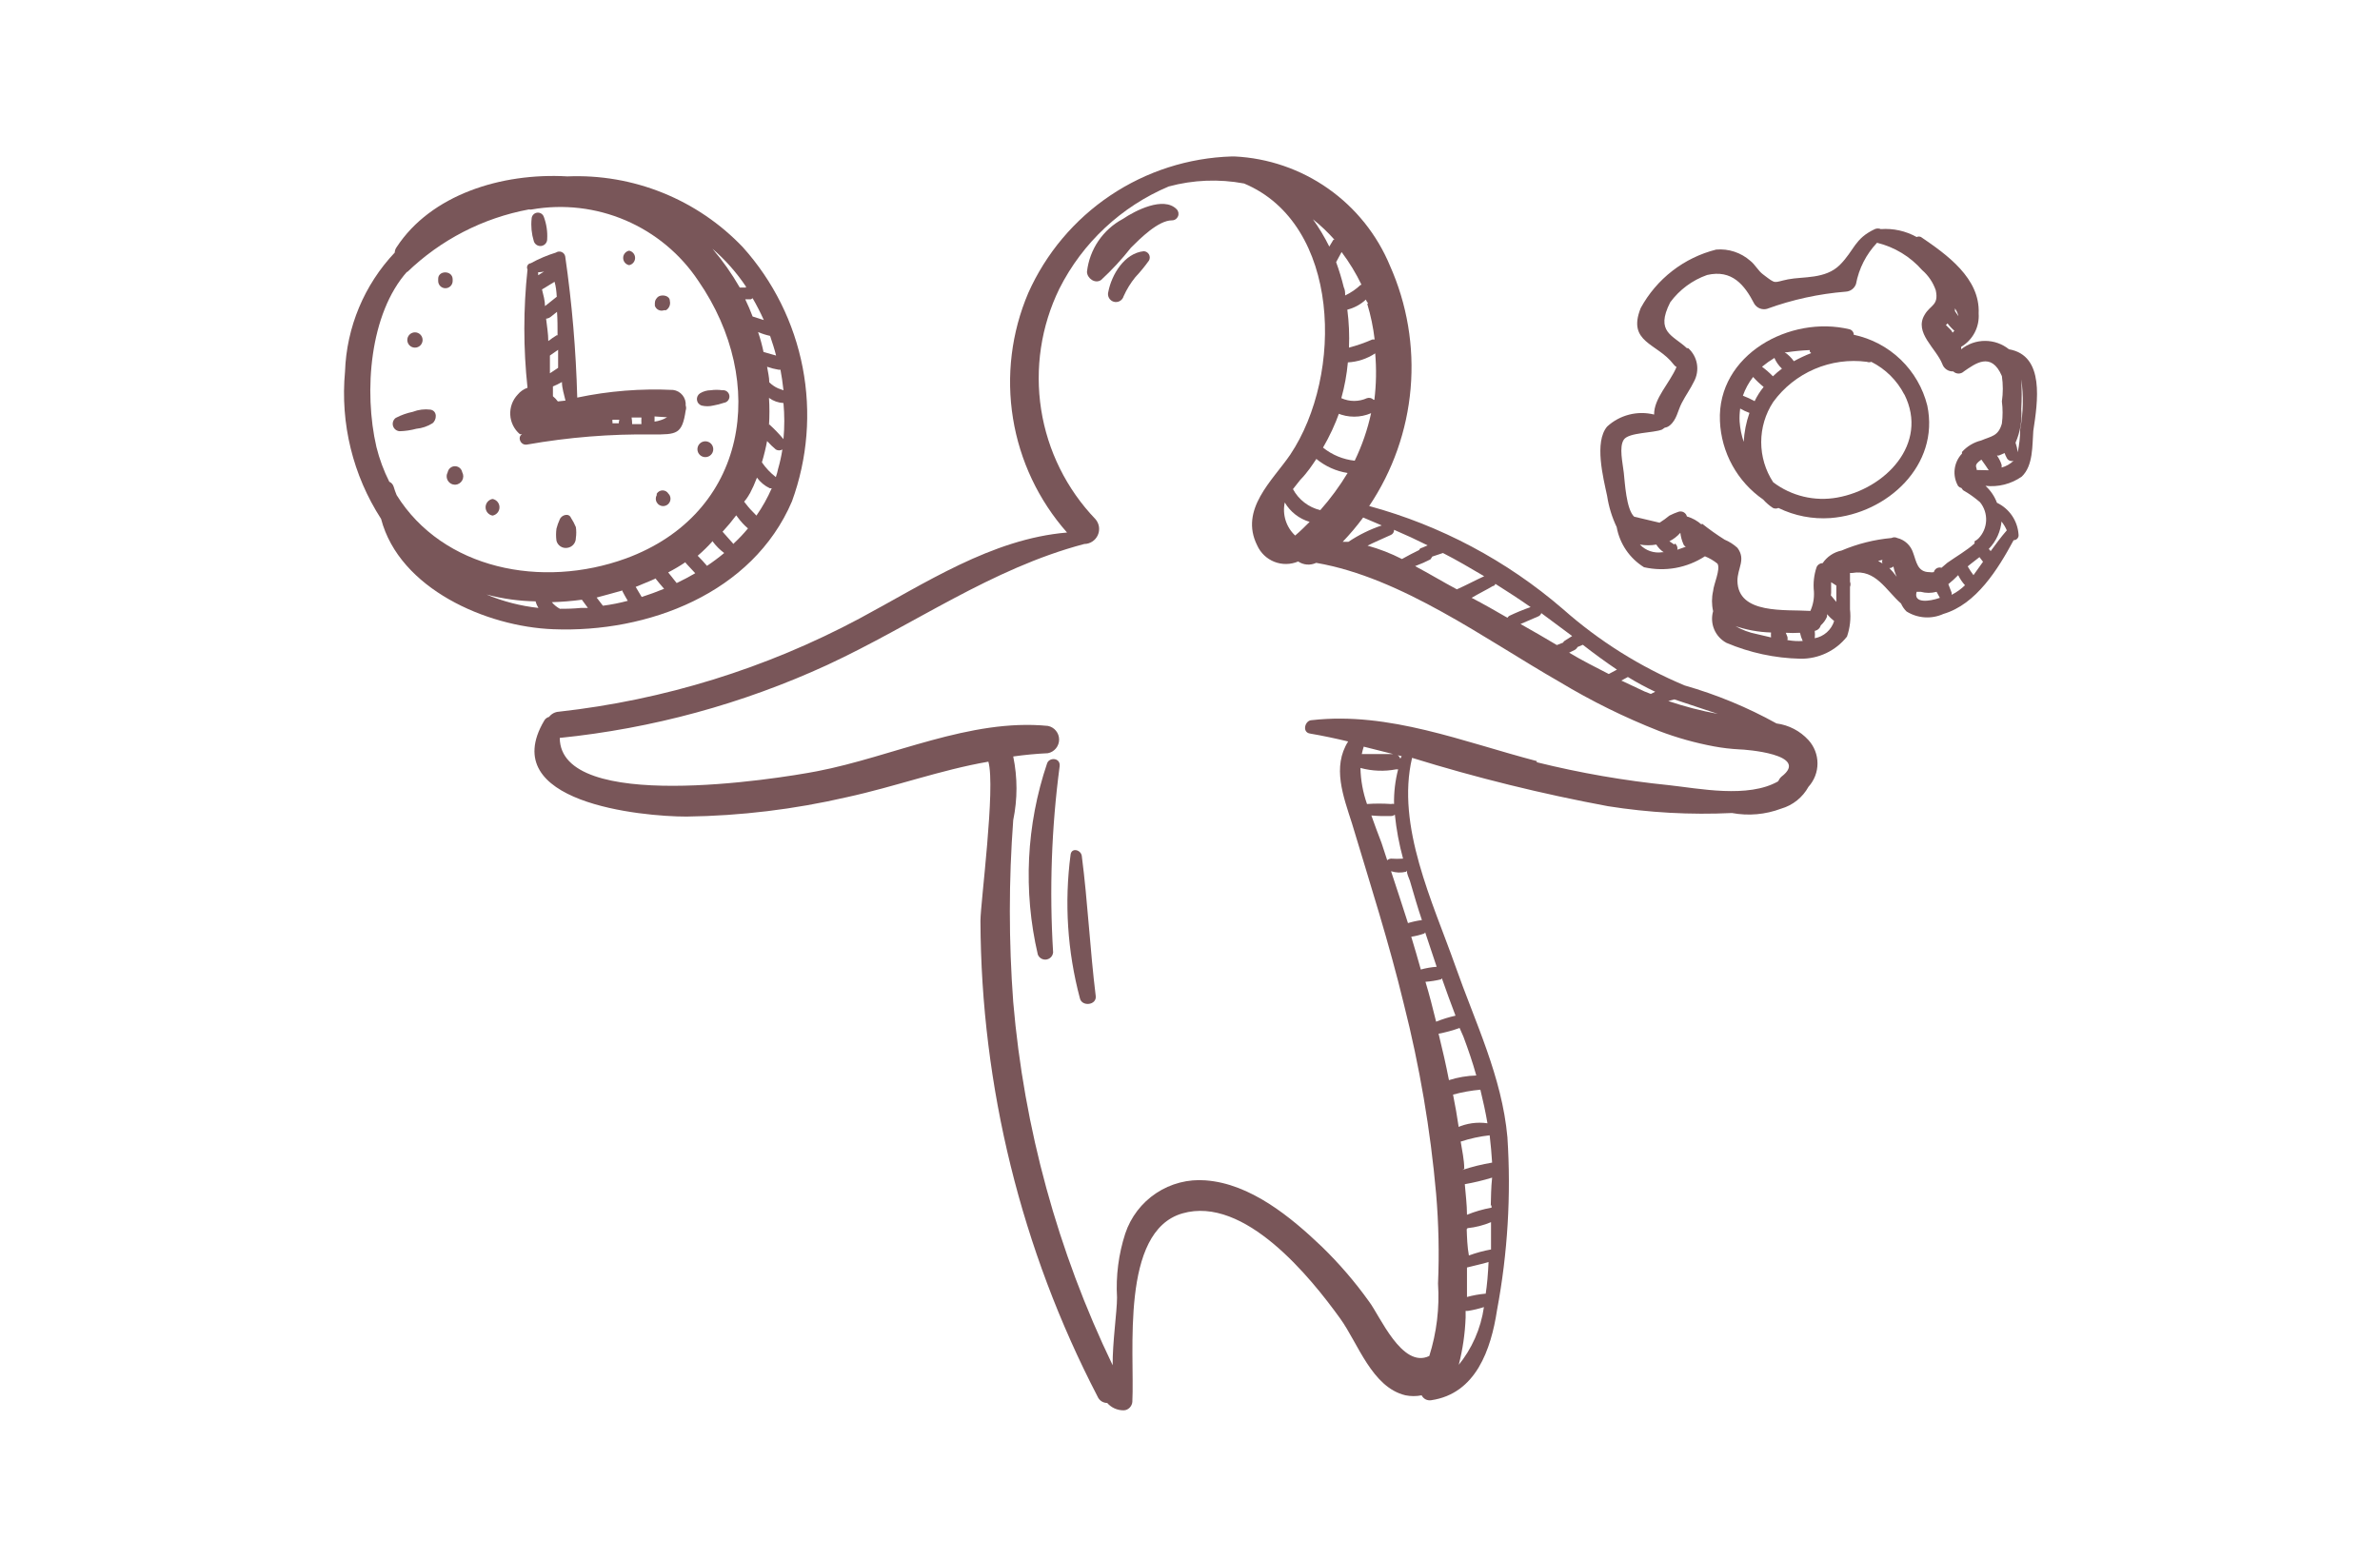 <svg width="229" height="150" viewBox="0 0 229 150" fill="none" xmlns="http://www.w3.org/2000/svg">
<g opacity="0.75">
<path d="M170.932 69.625C168.137 68.075 165.174 66.85 162.1 65.971C157.815 64.178 153.855 61.691 150.377 58.611C144.983 53.958 138.615 50.572 131.741 48.702C134.006 45.331 135.377 41.44 135.727 37.394C136.076 33.348 135.392 29.28 133.739 25.571C132.497 22.581 130.433 20.006 127.785 18.145C125.137 16.284 122.015 15.213 118.782 15.057H118.519C114.35 15.185 110.301 16.486 106.837 18.81C103.373 21.135 100.635 24.389 98.937 28.199C97.317 32.002 96.808 36.185 97.469 40.265C98.129 44.345 99.932 48.154 102.669 51.252C95.415 51.856 88.975 56.167 82.692 59.531C73.711 64.328 63.898 67.37 53.779 68.495C53.594 68.505 53.414 68.555 53.251 68.641C53.088 68.728 52.945 68.848 52.832 68.994C52.732 69.019 52.638 69.064 52.557 69.128C52.475 69.191 52.408 69.271 52.359 69.362C47.707 77.248 61.717 78.588 66.054 78.588C71.249 78.52 76.422 77.894 81.483 76.722C86.083 75.723 90.525 74.093 95.099 73.305C95.809 75.776 94.337 86.921 94.337 88.629C94.401 104.572 98.267 120.269 105.613 134.418C105.69 134.598 105.819 134.751 105.982 134.859C106.146 134.966 106.338 135.023 106.533 135.023C106.73 135.247 106.972 135.427 107.244 135.55C107.517 135.672 107.812 135.734 108.11 135.732C108.584 135.732 108.925 135.312 108.952 134.918C109.188 130.186 107.769 118.516 113.762 116.781C119.755 115.046 126.116 122.958 128.955 126.901C130.663 129.266 132.004 133.524 135.237 134.287C135.749 134.389 136.276 134.389 136.788 134.287C136.87 134.454 137.004 134.59 137.169 134.676C137.335 134.761 137.524 134.79 137.708 134.76C142.018 134.129 143.464 129.871 144.042 126.086C145.07 120.603 145.405 115.013 145.041 109.447C144.515 103.612 141.94 98.407 140.021 92.94C137.865 86.842 134.317 79.508 135.868 72.937C142.054 74.852 148.347 76.405 154.714 77.589C158.659 78.216 162.658 78.436 166.648 78.246C168.234 78.541 169.87 78.396 171.379 77.826C171.934 77.666 172.452 77.397 172.903 77.037C173.354 76.676 173.729 76.229 174.008 75.723C174.567 75.108 174.877 74.307 174.877 73.476C174.877 72.644 174.567 71.843 174.008 71.228C173.204 70.347 172.115 69.779 170.932 69.625ZM165.281 68.705C163.667 68.408 162.077 67.995 160.523 67.469L161.102 67.312L165.281 68.705ZM151.56 62.528C151.66 62.462 151.741 62.371 151.797 62.265L152.296 62.055C153.374 62.896 154.451 63.684 155.582 64.447L154.793 64.867C153.505 64.21 152.165 63.527 150.982 62.817L151.56 62.528ZM156.633 65.156C157.482 65.679 158.359 66.152 159.262 66.576L158.841 66.786L158.236 66.549L156.002 65.498L156.633 65.156ZM151.271 61.214L150.561 61.66C150.488 61.7 150.432 61.766 150.403 61.844L149.799 62.081C148.642 61.398 147.486 60.714 146.303 60.057L148.011 59.321C148.08 59.293 148.142 59.251 148.192 59.196C148.242 59.141 148.279 59.076 148.301 59.006L151.271 61.214ZM134.133 50.989C135.237 51.462 136.315 51.961 137.366 52.487L136.814 52.724C136.814 52.724 136.63 52.724 136.551 52.934C136.008 53.197 135.456 53.486 134.895 53.801C133.837 53.261 132.728 52.83 131.583 52.513C132.319 52.145 133.081 51.83 133.817 51.488C133.916 51.449 134 51.38 134.057 51.29C134.114 51.2 134.14 51.095 134.133 50.989ZM137.629 53.801C137.712 53.742 137.776 53.66 137.813 53.565L138.838 53.223C140.178 53.906 141.466 54.669 142.807 55.457C141.94 55.851 141.125 56.298 140.178 56.719C138.89 56.035 137.55 55.221 136.157 54.485C136.688 54.29 137.206 54.062 137.708 53.801H137.629ZM143.648 56.43C143.702 56.408 143.75 56.377 143.791 56.336C143.832 56.295 143.863 56.247 143.885 56.193C145.015 56.903 146.145 57.639 147.275 58.427C146.577 58.669 145.892 58.95 145.225 59.269C145.151 59.316 145.088 59.379 145.041 59.453C143.911 58.795 142.754 58.138 141.598 57.534C142.36 57.087 143.07 56.745 143.727 56.351L143.648 56.43ZM132.95 50.568C131.816 50.949 130.737 51.479 129.743 52.145H129.191C129.898 51.408 130.556 50.627 131.163 49.806L132.95 50.568ZM131.557 29.251C131.894 30.367 132.131 31.51 132.267 32.668C132.267 32.668 132.109 32.668 132.056 32.668C131.324 32.989 130.569 33.252 129.796 33.456C129.848 32.236 129.795 31.014 129.638 29.803C130.306 29.634 130.921 29.299 131.425 28.83C131.425 28.83 131.504 29.067 131.636 29.172L131.557 29.251ZM128.665 39.765C129.18 39.986 129.735 40.1 130.295 40.1C130.856 40.1 131.41 39.986 131.925 39.765C131.582 41.346 131.052 42.882 130.348 44.339C129.231 44.22 128.172 43.782 127.299 43.077C127.928 41.998 128.456 40.862 128.876 39.686L128.665 39.765ZM126.641 44.154C127.507 44.875 128.552 45.347 129.664 45.521C128.899 46.79 128.019 47.987 127.036 49.096C126.48 48.964 125.958 48.715 125.505 48.366C125.052 48.017 124.678 47.576 124.407 47.072L125.091 46.205C125.827 45.442 126.247 44.785 126.72 44.076L126.641 44.154ZM123.619 48.36C124.15 49.263 125.005 49.931 126.011 50.226C125.564 50.673 125.117 51.12 124.618 51.541C124.191 51.141 123.875 50.639 123.7 50.082C123.525 49.524 123.497 48.931 123.619 48.36ZM132.161 38.477C132.082 38.393 131.981 38.334 131.869 38.306C131.757 38.278 131.64 38.283 131.531 38.319C131.142 38.495 130.721 38.586 130.295 38.586C129.869 38.586 129.448 38.495 129.06 38.319C129.374 37.193 129.585 36.04 129.691 34.876C130.629 34.827 131.536 34.527 132.319 34.008C132.449 35.496 132.423 36.994 132.24 38.477H132.161ZM130.926 27.411C130.483 27.828 129.978 28.174 129.428 28.436C129.428 28.173 129.428 27.91 129.296 27.647C129.096 26.828 128.85 26.021 128.56 25.229L129.086 24.256C129.827 25.243 130.47 26.299 131.005 27.411H130.926ZM128.297 23.074L127.903 23.731C127.45 22.813 126.922 21.934 126.326 21.102C127.074 21.698 127.769 22.357 128.403 23.074H128.297ZM134.133 77.379C134.039 77.349 133.938 77.349 133.844 77.379C133.074 77.326 132.301 77.326 131.531 77.379C131.139 76.263 130.926 75.092 130.9 73.909C132.023 74.215 133.2 74.26 134.343 74.041H134.527C134.244 75.13 134.112 76.254 134.133 77.379ZM133.844 78.536C133.978 78.536 134.108 78.489 134.212 78.404C134.357 79.834 134.621 81.25 135 82.636C134.615 82.663 134.229 82.663 133.844 82.636C133.706 82.643 133.576 82.699 133.476 82.794L132.924 81.112C132.608 80.27 132.267 79.403 131.951 78.483C132.554 78.537 133.16 78.554 133.765 78.536H133.844ZM135.368 83.793C135.368 84.134 135.552 84.45 135.657 84.765C136.025 86.027 136.42 87.394 136.814 88.55C136.36 88.609 135.911 88.706 135.473 88.84C134.948 87.183 134.396 85.528 133.844 83.845C134.311 83.998 134.812 84.016 135.289 83.898L135.368 83.793ZM137.129 89.733L138.233 93.045C137.718 93.082 137.207 93.17 136.709 93.308C136.42 92.257 136.104 91.205 135.789 90.154C136.218 90.088 136.641 89.983 137.05 89.838L137.129 89.733ZM138.733 94.149C139.153 95.358 139.6 96.567 140.047 97.75C139.41 97.891 138.786 98.084 138.181 98.329C137.865 97.04 137.524 95.7 137.156 94.491C137.661 94.453 138.162 94.374 138.654 94.254L138.733 94.149ZM140.809 99.774C141.282 101.036 141.703 102.271 142.045 103.507C141.152 103.533 140.267 103.684 139.416 103.954C139.127 102.455 138.785 100.983 138.417 99.485C139.106 99.357 139.783 99.172 140.441 98.933L140.809 99.774ZM143.017 124.509H142.886C142.299 124.563 141.719 124.668 141.151 124.824C141.151 123.878 141.151 122.932 141.151 121.985C141.834 121.801 142.544 121.67 143.227 121.46C143.175 122.564 143.096 123.615 142.938 124.614L143.017 124.509ZM141.204 118.2C141.982 118.121 142.743 117.926 143.464 117.622C143.464 118.41 143.464 119.287 143.464 120.25C142.739 120.382 142.027 120.575 141.335 120.829C141.177 119.988 141.151 119.041 141.125 118.305L141.204 118.2ZM143.517 115.966C143.504 116.053 143.504 116.142 143.517 116.229C142.706 116.371 141.913 116.6 141.151 116.912C141.151 115.94 141.02 114.941 140.941 113.968C141.829 113.812 142.707 113.601 143.569 113.337C143.464 114.31 143.464 115.177 143.438 116.071L143.517 115.966ZM140.888 112.496C140.888 111.603 140.678 110.735 140.546 109.868C141.452 109.571 142.386 109.368 143.333 109.263C143.438 110.157 143.517 111.033 143.569 111.892C142.597 112.053 141.639 112.29 140.704 112.601L140.888 112.496ZM140.362 108.527C140.205 107.449 140.021 106.398 139.81 105.347C140.671 105.112 141.551 104.954 142.439 104.874C142.702 105.951 142.938 107.029 143.122 108.107C142.121 107.961 141.099 108.107 140.178 108.527H140.362ZM140.362 131.343C140.745 129.855 140.965 128.33 141.02 126.795C141.02 126.585 141.02 126.375 141.02 126.165H141.23C141.756 126.082 142.274 125.959 142.781 125.797C142.484 127.874 141.62 129.83 140.284 131.448L140.362 131.343ZM134.737 73.016C134.698 72.896 134.625 72.79 134.527 72.711C134.429 72.632 134.31 72.583 134.185 72.569C133.528 72.569 132.897 72.569 132.267 72.569H131.031C131.08 72.329 131.142 72.092 131.215 71.859L134.869 72.779C134.809 72.899 134.738 73.013 134.659 73.121L134.737 73.016ZM147.88 73.252C140.809 71.412 133.66 68.468 126.221 69.309C125.564 69.309 125.248 70.466 126.037 70.597C127.272 70.808 128.508 71.071 129.717 71.36C128.166 73.804 129.244 76.617 130.085 79.245C131.82 85.028 133.66 90.758 135.079 96.646C136.597 102.635 137.634 108.735 138.181 114.888C138.426 117.764 138.488 120.652 138.365 123.536C138.519 125.89 138.234 128.252 137.524 130.502C134.895 131.763 132.766 126.611 131.715 125.245C130.367 123.361 128.854 121.602 127.193 119.988C124.197 117.122 120.307 113.916 115.996 113.6C114.32 113.468 112.648 113.9 111.248 114.83C109.847 115.759 108.798 117.131 108.268 118.726C107.626 120.709 107.358 122.795 107.479 124.877C107.479 126.243 107.033 129.24 107.059 131.395C101.768 120.422 98.526 108.574 97.491 96.436C97.057 90.609 97.057 84.757 97.491 78.93C97.91 76.91 97.91 74.825 97.491 72.805C98.595 72.648 99.699 72.543 100.829 72.49C101.133 72.429 101.406 72.265 101.602 72.025C101.798 71.786 101.906 71.485 101.906 71.176C101.906 70.866 101.798 70.566 101.602 70.326C101.406 70.087 101.133 69.922 100.829 69.862C93.338 69.126 85.873 72.832 78.618 74.225C74.675 74.987 53.91 78.273 53.858 71.018C62.763 70.113 71.458 67.741 79.591 64C87.976 60.11 95.362 54.721 104.325 52.355C104.601 52.353 104.87 52.271 105.101 52.12C105.332 51.969 105.515 51.755 105.628 51.504C105.741 51.252 105.78 50.974 105.741 50.701C105.701 50.428 105.584 50.172 105.403 49.964C102.623 47.066 100.799 43.385 100.178 39.417C99.558 35.449 100.17 31.387 101.933 27.779C104.161 23.359 107.888 19.874 112.447 17.948C114.813 17.306 117.293 17.208 119.702 17.659C129.007 21.549 129.296 36.059 124.144 43.76C122.462 46.231 119.229 49.017 120.964 52.487C121.287 53.211 121.881 53.779 122.618 54.069C123.355 54.359 124.177 54.348 124.907 54.038C125.16 54.208 125.453 54.31 125.757 54.333C126.061 54.356 126.366 54.299 126.641 54.169C134.895 55.589 142.938 61.555 150.062 65.629C153.121 67.473 156.331 69.055 159.656 70.361C161.361 71.007 163.12 71.499 164.913 71.833C165.721 71.983 166.537 72.079 167.357 72.122C167.857 72.122 174.244 72.595 171.405 74.751C171.271 74.877 171.164 75.029 171.09 75.197C168.199 76.853 163.467 75.881 160.576 75.565C156.288 75.133 152.037 74.395 147.854 73.357L147.88 73.252Z" fill="#4C1E21"/>
<path d="M50.021 41.787H50.231C49.758 42.05 50.073 42.891 50.704 42.786C54.695 42.082 58.743 41.756 62.795 41.814C65.109 41.814 65.634 41.814 65.976 39.501C66.03 39.347 66.03 39.181 65.976 39.027C66.006 38.67 65.897 38.315 65.672 38.036C65.447 37.757 65.123 37.575 64.767 37.529C61.673 37.379 58.572 37.626 55.541 38.265C55.421 33.717 55.035 29.179 54.384 24.676C54.366 24.582 54.325 24.493 54.264 24.419C54.203 24.345 54.125 24.287 54.037 24.251C53.948 24.214 53.852 24.2 53.756 24.21C53.661 24.22 53.57 24.254 53.49 24.308C52.651 24.566 51.841 24.909 51.072 25.333C51.006 25.338 50.943 25.361 50.888 25.398C50.833 25.434 50.788 25.484 50.757 25.543C50.725 25.604 50.708 25.672 50.708 25.74C50.708 25.809 50.725 25.877 50.757 25.937C50.349 29.72 50.349 33.536 50.757 37.319C50.387 37.447 50.06 37.674 49.811 37.976C49.565 38.236 49.375 38.542 49.252 38.878C49.129 39.213 49.076 39.57 49.096 39.927C49.115 40.284 49.208 40.633 49.367 40.952C49.526 41.272 49.748 41.556 50.021 41.787ZM53.201 25.832C53.099 25.796 52.988 25.796 52.886 25.832C52.507 26.032 52.138 26.251 51.782 26.489V26.2C52.281 26.2 52.781 26.043 53.254 25.832H53.201ZM53.596 32.246C53.305 32.423 53.024 32.616 52.755 32.824C52.755 32.114 52.623 31.378 52.544 30.669C52.696 30.657 52.842 30.602 52.965 30.511L53.596 30.012C53.648 30.748 53.648 31.483 53.648 32.298L53.596 32.246ZM53.596 28.54L52.439 29.46C52.439 28.934 52.281 28.382 52.15 27.856L53.359 27.12C53.49 27.567 53.543 28.067 53.569 28.54H53.596ZM52.912 34.217L53.701 33.665C53.701 34.243 53.701 34.822 53.701 35.4L52.912 35.926V34.217ZM53.622 41.209C54.962 41.209 56.251 40.867 57.617 40.683H57.407C56.172 40.841 54.884 40.999 53.596 41.209H53.622ZM60.798 40.184H61.718C61.705 40.394 61.705 40.605 61.718 40.815H60.824C60.822 40.603 60.805 40.393 60.772 40.184H60.798ZM59.562 40.736H58.932V40.605C58.917 40.535 58.917 40.464 58.932 40.394H59.589C59.562 40.507 59.544 40.621 59.536 40.736H59.562ZM64.189 40.158C63.817 40.376 63.406 40.519 62.98 40.578C62.98 40.42 62.98 40.263 62.98 40.079L64.189 40.158ZM53.675 38.633C53.538 38.448 53.379 38.28 53.201 38.134C53.201 37.818 53.201 37.503 53.201 37.187C53.5 37.068 53.79 36.928 54.069 36.767C54.069 37.371 54.279 37.95 54.41 38.554L53.675 38.633Z" fill="#4C1E21"/>
<path d="M53.227 60.557C62.321 60.925 72.415 57.113 76.2 48.255C77.707 44.131 78.064 39.674 77.23 35.363C76.397 31.052 74.405 27.049 71.469 23.784C69.303 21.512 66.677 19.73 63.767 18.556C60.857 17.381 57.729 16.843 54.593 16.976C48.206 16.608 41.451 18.763 38.165 23.784C38.051 23.936 37.987 24.119 37.981 24.309C35.044 27.419 33.343 31.494 33.197 35.77C32.732 40.748 33.954 45.738 36.667 49.938C38.428 56.666 46.813 60.32 53.227 60.557ZM51.544 57.928C51.605 58.132 51.693 58.327 51.807 58.507C50.089 58.321 48.407 57.887 46.813 57.218C48.358 57.628 49.947 57.849 51.544 57.876V57.928ZM53.91 58.612C53.597 58.449 53.32 58.226 53.095 57.954C54.063 57.927 55.028 57.848 55.987 57.718L56.565 58.507H55.908C55.244 58.572 54.577 58.598 53.91 58.585V58.612ZM68.577 52.119C68.891 52.538 69.263 52.91 69.681 53.223C69.152 53.664 68.599 54.077 68.025 54.459C67.736 54.117 67.447 53.801 67.132 53.486C67.645 53.047 68.129 52.572 68.577 52.067V52.119ZM65.949 54.143L66.185 54.406L66.895 55.168C66.317 55.51 65.712 55.825 65.108 56.114L64.293 55.089C64.872 54.789 65.434 54.456 65.975 54.09L65.949 54.143ZM63.084 55.694C63.346 56.009 63.609 56.351 63.898 56.666C63.189 56.956 62.479 57.218 61.743 57.455L61.165 56.483C61.848 56.193 62.479 55.957 63.163 55.641L63.084 55.694ZM59.877 56.877C60.035 57.192 60.219 57.508 60.403 57.823C59.617 58.033 58.818 58.191 58.011 58.296L57.406 57.508C58.273 57.271 59.088 57.061 59.903 56.824L59.877 56.877ZM70.575 52.356L69.524 51.173C69.99 50.671 70.428 50.145 70.838 49.596L70.996 49.806C71.278 50.193 71.604 50.546 71.968 50.857C71.545 51.369 71.088 51.852 70.601 52.303L70.575 52.356ZM72.415 28.699C72.811 29.381 73.17 30.082 73.493 30.802L72.415 30.46C72.205 29.899 71.968 29.347 71.705 28.804H72.257L72.415 28.699ZM74.649 45.916C74.131 45.515 73.679 45.036 73.309 44.496C73.512 43.822 73.679 43.138 73.808 42.446C74.069 42.737 74.35 43.01 74.649 43.261C74.745 43.316 74.854 43.346 74.965 43.346C75.075 43.346 75.184 43.316 75.28 43.261C75.18 43.9 75.04 44.532 74.859 45.154C74.815 45.386 74.754 45.614 74.675 45.837L74.649 45.916ZM73.992 40.922C74.047 40.046 74.047 39.168 73.992 38.293C74.399 38.59 74.882 38.763 75.385 38.792C75.49 39.947 75.49 41.108 75.385 42.262C74.963 41.758 74.506 41.284 74.018 40.843L73.992 40.922ZM75.359 37.557L74.859 37.373C74.548 37.23 74.264 37.034 74.018 36.795C74.018 36.295 73.887 35.796 73.808 35.297C74.175 35.427 74.554 35.523 74.938 35.586H75.096C75.201 36.138 75.306 36.821 75.385 37.557H75.359ZM73.466 33.877C73.331 33.227 73.156 32.586 72.941 31.958C73.314 32.117 73.701 32.24 74.097 32.326C74.308 32.957 74.518 33.588 74.675 34.219L73.466 33.877ZM72.126 47.545C72.394 47.035 72.631 46.508 72.835 45.968C73.156 46.407 73.581 46.759 74.071 46.993H74.255C73.851 47.916 73.358 48.796 72.783 49.622C72.52 49.333 72.231 49.07 71.994 48.781L71.6 48.282C71.784 48.071 71.994 47.782 72.152 47.467L72.126 47.545ZM71.758 27.674H71.18C70.422 26.35 69.542 25.101 68.551 23.941C69.789 25.007 70.877 26.236 71.784 27.595L71.758 27.674ZM39.164 26.202C42.394 23.08 46.471 20.978 50.887 20.156C50.983 20.175 51.081 20.175 51.176 20.156C54.222 19.626 57.357 19.992 60.199 21.21C63.041 22.428 65.468 24.445 67.184 27.017C73.939 36.795 71.968 49.438 60.219 53.749C52.123 56.693 42.607 54.774 38.165 47.651C38.053 47.385 37.957 47.113 37.876 46.836C37.844 46.731 37.79 46.635 37.717 46.553C37.645 46.472 37.555 46.407 37.456 46.363C36.922 45.299 36.508 44.179 36.22 43.024C34.985 37.688 35.563 30.171 39.19 26.123L39.164 26.202Z" fill="#4C1E21"/>
<path d="M38.455 41.501C38.997 41.487 39.535 41.407 40.059 41.264C40.609 41.213 41.141 41.033 41.609 40.739C42.03 40.423 42.109 39.556 41.425 39.424C40.847 39.351 40.26 39.423 39.717 39.635C39.15 39.752 38.601 39.947 38.087 40.213C37.967 40.298 37.876 40.418 37.827 40.557C37.779 40.695 37.774 40.846 37.814 40.987C37.855 41.129 37.938 41.254 38.053 41.346C38.168 41.438 38.308 41.492 38.455 41.501Z" fill="#4C1E21"/>
<path d="M54.934 49.832C54.724 49.333 54.014 49.569 53.857 49.99C53.725 50.278 53.619 50.577 53.541 50.884C53.489 51.267 53.489 51.656 53.541 52.04C53.598 52.266 53.737 52.462 53.933 52.589C54.128 52.715 54.364 52.764 54.593 52.724C54.82 52.692 55.029 52.578 55.178 52.404C55.328 52.23 55.41 52.007 55.408 51.777C55.46 51.429 55.46 51.074 55.408 50.726C55.278 50.414 55.119 50.115 54.934 49.832Z" fill="#4C1E21"/>
<path d="M47.391 49.622C47.578 49.588 47.748 49.489 47.871 49.342C47.993 49.196 48.06 49.011 48.06 48.82C48.06 48.629 47.993 48.445 47.871 48.298C47.748 48.152 47.578 48.053 47.391 48.019C47.203 48.053 47.033 48.152 46.911 48.298C46.789 48.445 46.722 48.629 46.722 48.82C46.722 49.011 46.789 49.196 46.911 49.342C47.033 49.489 47.203 49.588 47.391 49.622Z" fill="#4C1E21"/>
<path d="M43.079 45.443C43.011 45.567 42.976 45.706 42.978 45.848C42.979 45.989 43.018 46.128 43.09 46.25C43.161 46.372 43.263 46.473 43.386 46.544C43.509 46.614 43.648 46.651 43.789 46.652C43.928 46.647 44.064 46.606 44.183 46.534C44.302 46.462 44.4 46.36 44.469 46.239C44.538 46.117 44.574 45.98 44.574 45.841C44.575 45.702 44.54 45.565 44.472 45.443C44.441 45.281 44.354 45.136 44.227 45.031C44.1 44.926 43.941 44.869 43.776 44.869C43.611 44.869 43.452 44.926 43.325 45.031C43.197 45.136 43.111 45.281 43.079 45.443Z" fill="#4C1E21"/>
<path d="M39.926 33.457C40.122 33.457 40.309 33.38 40.447 33.242C40.585 33.104 40.662 32.916 40.662 32.721C40.662 32.526 40.585 32.339 40.447 32.201C40.309 32.063 40.122 31.985 39.926 31.985C39.731 31.985 39.544 32.063 39.406 32.201C39.268 32.339 39.19 32.526 39.19 32.721C39.19 32.916 39.268 33.104 39.406 33.242C39.544 33.38 39.731 33.457 39.926 33.457Z" fill="#4C1E21"/>
<path d="M43.554 27.043V26.885C43.554 25.991 42.108 25.991 42.161 26.885V27.043C42.161 27.228 42.234 27.405 42.365 27.535C42.495 27.666 42.672 27.739 42.857 27.739C43.042 27.739 43.219 27.666 43.35 27.535C43.48 27.405 43.554 27.228 43.554 27.043Z" fill="#4C1E21"/>
<path d="M52.649 23.021C52.692 22.297 52.585 21.572 52.334 20.892C52.292 20.755 52.203 20.637 52.083 20.559C51.962 20.481 51.818 20.449 51.675 20.468C51.533 20.487 51.402 20.556 51.306 20.663C51.21 20.769 51.155 20.906 51.151 21.05C51.076 21.775 51.148 22.508 51.361 23.205C51.406 23.357 51.503 23.488 51.636 23.573C51.769 23.659 51.928 23.694 52.085 23.672C52.242 23.649 52.385 23.571 52.489 23.452C52.592 23.332 52.649 23.179 52.649 23.021Z" fill="#4C1E21"/>
<path d="M60.534 25.519C60.695 25.488 60.841 25.401 60.946 25.274C61.05 25.147 61.108 24.987 61.108 24.823C61.108 24.658 61.05 24.498 60.946 24.371C60.841 24.244 60.695 24.157 60.534 24.126C60.372 24.157 60.227 24.244 60.122 24.371C60.017 24.498 59.96 24.658 59.96 24.823C59.96 24.987 60.017 25.147 60.122 25.274C60.227 25.401 60.372 25.488 60.534 25.519Z" fill="#4C1E21"/>
<path d="M63.899 29.855H64.083C64.231 29.765 64.347 29.63 64.413 29.469C64.48 29.308 64.493 29.13 64.451 28.962C64.451 28.462 63.767 28.331 63.399 28.515C63.279 28.584 63.18 28.684 63.11 28.804C63.041 28.924 63.005 29.06 63.005 29.198C63.016 29.268 63.016 29.339 63.005 29.409C63.031 29.498 63.076 29.582 63.136 29.654C63.197 29.726 63.271 29.784 63.355 29.826C63.438 29.868 63.53 29.892 63.624 29.897C63.717 29.902 63.811 29.888 63.899 29.855Z" fill="#4C1E21"/>
<path d="M67.499 39.029C67.871 39.12 68.258 39.12 68.63 39.029C68.978 38.969 69.321 38.881 69.655 38.766C69.815 38.745 69.961 38.661 70.059 38.533C70.158 38.405 70.201 38.243 70.181 38.083C70.16 37.922 70.076 37.777 69.948 37.678C69.82 37.58 69.657 37.536 69.497 37.557C69.131 37.505 68.759 37.505 68.393 37.557C68.032 37.56 67.678 37.66 67.368 37.846C67.261 37.911 67.176 38.005 67.121 38.117C67.066 38.23 67.044 38.355 67.058 38.479C67.072 38.603 67.12 38.721 67.199 38.818C67.277 38.916 67.381 38.989 67.499 39.029Z" fill="#4C1E21"/>
<path d="M67.867 42.471C67.665 42.471 67.471 42.551 67.328 42.694C67.185 42.837 67.105 43.031 67.105 43.233C67.105 43.435 67.185 43.629 67.328 43.772C67.471 43.915 67.665 43.995 67.867 43.995C68.069 43.995 68.263 43.915 68.406 43.772C68.549 43.629 68.629 43.435 68.629 43.233C68.629 43.031 68.549 42.837 68.406 42.694C68.263 42.551 68.069 42.471 67.867 42.471Z" fill="#4C1E21"/>
<path d="M64.319 47.518C64.261 47.42 64.178 47.339 64.079 47.282C63.98 47.226 63.868 47.196 63.754 47.196C63.64 47.196 63.528 47.226 63.429 47.282C63.33 47.339 63.247 47.42 63.189 47.518V47.65C63.128 47.758 63.096 47.88 63.097 48.004C63.097 48.128 63.131 48.249 63.193 48.356C63.256 48.464 63.345 48.553 63.453 48.614C63.56 48.676 63.682 48.709 63.806 48.709C63.93 48.709 64.052 48.676 64.16 48.614C64.267 48.553 64.357 48.464 64.419 48.356C64.482 48.249 64.515 48.128 64.516 48.004C64.517 47.88 64.485 47.758 64.424 47.65L64.319 47.518Z" fill="#4C1E21"/>
<path d="M169.643 48.071C169.922 48.382 170.24 48.656 170.589 48.886C170.671 48.925 170.761 48.946 170.852 48.946C170.943 48.946 171.033 48.925 171.115 48.886C172.674 49.647 174.406 49.983 176.136 49.858C181.577 49.438 186.65 44.785 185.441 39.029C185.019 37.345 184.133 35.814 182.882 34.61C181.632 33.406 180.068 32.578 178.37 32.221C178.369 32.102 178.33 31.988 178.259 31.893C178.188 31.798 178.089 31.729 177.976 31.695C172.245 30.302 165.201 34.14 165.49 40.527C165.553 42.02 165.96 43.478 166.681 44.786C167.401 46.095 168.415 47.22 169.643 48.071ZM183.233 37.951C185.625 42.735 181.366 47.072 176.766 47.887C175.695 48.079 174.596 48.048 173.537 47.794C172.478 47.541 171.484 47.071 170.616 46.415C169.863 45.267 169.461 43.924 169.461 42.551C169.461 41.178 169.863 39.835 170.616 38.687C171.632 37.291 173.006 36.196 174.593 35.516C176.179 34.836 177.92 34.596 179.632 34.823C179.766 34.879 179.917 34.879 180.052 34.823C181.421 35.51 182.535 36.614 183.233 37.977V37.951ZM172.587 34.744C172.352 34.413 172.058 34.128 171.72 33.903H171.93C172.662 33.793 173.399 33.722 174.138 33.693C174.126 33.745 174.126 33.799 174.138 33.85L174.269 33.982C173.692 34.208 173.13 34.471 172.587 34.77V34.744ZM170.721 34.429C170.89 34.827 171.14 35.185 171.457 35.48C171.15 35.703 170.86 35.949 170.589 36.216C170.264 35.882 169.912 35.574 169.538 35.296C169.911 34.987 170.307 34.706 170.721 34.455V34.429ZM168.671 36.269C168.986 36.619 169.329 36.945 169.696 37.241C169.352 37.66 169.061 38.119 168.828 38.608C168.464 38.407 168.087 38.231 167.698 38.082C167.924 37.438 168.252 36.834 168.671 36.295V36.269ZM167.435 39.318C167.72 39.484 168.019 39.625 168.329 39.738C168.015 40.636 167.829 41.575 167.777 42.525C167.564 41.895 167.432 41.242 167.383 40.58C167.361 40.167 167.379 39.753 167.435 39.344V39.318Z" fill="#4C1E21"/>
<path d="M193.301 33.615C192.648 33.092 191.837 32.808 191.001 32.808C190.165 32.808 189.354 33.092 188.701 33.615V33.378C189.252 33.053 189.701 32.58 189.998 32.014C190.295 31.448 190.428 30.81 190.383 30.172C190.541 26.781 187.308 24.494 184.837 22.812C184.771 22.781 184.699 22.765 184.627 22.765C184.554 22.765 184.482 22.781 184.417 22.812C183.368 22.227 182.171 21.962 180.973 22.049C180.882 22.01 180.783 21.99 180.684 21.99C180.585 21.99 180.486 22.01 180.395 22.049C178.423 22.969 178.423 24.1 177.03 25.493C175.637 26.886 173.482 26.597 172.036 26.886C170.59 27.175 170.958 27.412 169.644 26.413C169.171 26.071 168.882 25.466 168.409 25.099C167.963 24.706 167.441 24.408 166.876 24.223C166.312 24.037 165.715 23.969 165.123 24.021C163.591 24.406 162.155 25.105 160.906 26.073C159.658 27.041 158.623 28.258 157.868 29.646C156.528 32.984 159.472 33.01 161.023 35.061C161.099 35.168 161.198 35.258 161.312 35.324C160.655 36.874 159.13 38.346 159.156 39.897C158.366 39.7 157.539 39.703 156.75 39.905C155.961 40.107 155.234 40.501 154.635 41.054C153.374 42.552 154.267 45.995 154.635 47.73C154.793 48.769 155.103 49.778 155.555 50.727C155.697 51.519 156.005 52.273 156.458 52.939C156.911 53.605 157.499 54.167 158.184 54.591C159.181 54.816 160.214 54.839 161.221 54.659C162.228 54.478 163.188 54.097 164.045 53.539C164.482 53.714 164.889 53.953 165.254 54.249C165.57 54.775 164.886 56.22 164.834 56.877C164.689 57.518 164.689 58.182 164.834 58.822C164.667 59.401 164.703 60.02 164.938 60.575C165.172 61.13 165.59 61.588 166.122 61.872C168.37 62.824 170.778 63.342 173.219 63.396C174.082 63.412 174.936 63.227 175.716 62.858C176.495 62.489 177.179 61.944 177.714 61.267C178.005 60.424 178.104 59.525 178.003 58.639V56.483C178.069 56.323 178.069 56.144 178.003 55.984V55.143H178.213C180.474 54.748 181.473 56.825 182.918 58.087C183.041 58.373 183.22 58.632 183.444 58.849C183.97 59.178 184.569 59.372 185.188 59.413C185.808 59.455 186.427 59.342 186.992 59.085C190.147 58.165 192.249 54.775 193.748 51.988C193.817 51.989 193.886 51.975 193.949 51.947C194.012 51.918 194.068 51.876 194.114 51.823C194.159 51.77 194.192 51.709 194.21 51.642C194.229 51.575 194.232 51.505 194.221 51.436C194.176 50.79 193.961 50.166 193.596 49.63C193.231 49.095 192.73 48.666 192.144 48.387C191.911 47.764 191.533 47.205 191.04 46.758C192.276 46.898 193.52 46.58 194.536 45.864C195.64 44.812 195.535 42.867 195.64 41.474C196.061 38.688 196.771 34.219 193.301 33.615ZM188.438 30.434L188.096 29.935C188.111 29.848 188.111 29.759 188.096 29.672C188.26 29.901 188.376 30.16 188.438 30.434ZM187.834 31.959C187.834 31.828 187.439 31.512 187.229 31.276C187.294 31.237 187.348 31.183 187.387 31.118C187.578 31.379 187.798 31.617 188.044 31.828L187.886 32.011L187.834 31.959ZM157.789 52.409C158.311 52.501 158.845 52.501 159.367 52.409C159.547 52.703 159.789 52.954 160.076 53.145H159.945C159.553 53.206 159.152 53.172 158.776 53.043C158.401 52.915 158.062 52.697 157.789 52.409ZM161.101 52.409L160.628 52.093C161.027 51.891 161.384 51.614 161.68 51.279C161.723 51.65 161.82 52.013 161.969 52.356C162.011 52.471 162.096 52.566 162.205 52.619L161.391 52.908C161.416 52.795 161.407 52.678 161.365 52.57C161.323 52.462 161.249 52.369 161.154 52.304L161.101 52.409ZM163.73 50.49C163.321 50.125 162.836 49.855 162.311 49.702C162.29 49.617 162.251 49.537 162.198 49.468C162.145 49.399 162.078 49.341 162.001 49.299C161.925 49.257 161.84 49.231 161.753 49.224C161.666 49.216 161.578 49.227 161.496 49.255C161.198 49.357 160.908 49.48 160.628 49.623C160.328 49.871 160.012 50.1 159.682 50.306L157.238 49.728C156.475 49.018 156.344 46.442 156.239 45.496C156.134 44.55 155.766 43.025 156.239 42.315C156.712 41.606 159.077 41.684 159.919 41.343L160.181 41.159C160.356 41.134 160.519 41.061 160.655 40.949C161.338 40.397 161.417 39.555 161.811 38.793C162.205 38.031 162.652 37.426 162.994 36.717C163.275 36.198 163.374 35.599 163.274 35.017C163.174 34.436 162.881 33.905 162.442 33.51H162.311C160.97 32.248 159.235 31.985 160.707 29.094C161.599 27.881 162.836 26.965 164.256 26.465C166.648 25.913 167.857 27.412 168.803 29.252C168.929 29.448 169.113 29.6 169.331 29.685C169.548 29.77 169.786 29.784 170.012 29.725C172.458 28.833 175.013 28.276 177.609 28.069C177.825 28.055 178.033 27.978 178.206 27.847C178.379 27.716 178.509 27.537 178.581 27.333C178.86 25.843 179.563 24.465 180.605 23.364C182.286 23.774 183.8 24.692 184.942 25.992C185.545 26.513 185.998 27.184 186.256 27.937C186.572 29.409 185.731 29.331 185.179 30.303C184.154 32.012 186.283 33.51 186.887 35.034C186.961 35.251 187.104 35.438 187.294 35.566C187.484 35.694 187.71 35.756 187.939 35.744C188.076 35.877 188.26 35.952 188.451 35.952C188.643 35.952 188.826 35.877 188.964 35.744C190.042 35.008 191.592 33.799 192.618 36.191C192.737 37.001 192.737 37.825 192.618 38.636C192.71 39.342 192.71 40.058 192.618 40.765C192.276 42 191.592 41.974 190.62 42.394C189.909 42.567 189.267 42.952 188.78 43.498V43.656C188.389 44.068 188.142 44.595 188.075 45.159C188.009 45.722 188.127 46.293 188.412 46.784C188.497 46.875 188.606 46.939 188.727 46.968L188.885 47.178C189.465 47.509 190.011 47.897 190.515 48.335C190.922 48.835 191.131 49.468 191.102 50.113C191.073 50.758 190.808 51.369 190.357 51.831L190.199 51.962L189.989 52.093V52.304C189.227 52.987 188.254 53.539 187.36 54.17L186.808 54.643C186.733 54.619 186.653 54.612 186.573 54.62C186.494 54.629 186.418 54.654 186.349 54.693C186.28 54.732 186.219 54.786 186.172 54.849C186.124 54.913 186.091 54.986 186.072 55.064C185.933 55.089 185.791 55.089 185.652 55.064C184.469 55.064 184.39 54.012 184.075 53.197C183.964 52.85 183.765 52.537 183.498 52.289C183.231 52.04 182.905 51.864 182.55 51.778C182.465 51.734 182.37 51.711 182.274 51.711C182.178 51.711 182.084 51.734 181.998 51.778C180.342 51.928 178.719 52.336 177.188 52.987C176.449 53.138 175.798 53.572 175.374 54.196C175.253 54.195 175.133 54.23 175.031 54.295C174.928 54.36 174.847 54.454 174.796 54.564C174.537 55.324 174.448 56.132 174.533 56.93C174.572 57.571 174.455 58.211 174.191 58.796C171.8 58.639 167.226 59.164 167.173 55.905C167.173 54.669 168.014 53.855 167.173 52.724C166.81 52.393 166.392 52.126 165.938 51.936C165.182 51.46 164.454 50.942 163.756 50.385L163.73 50.49ZM190.199 45.233C190.199 44.891 189.858 44.786 190.646 44.234C190.909 44.576 191.119 44.918 191.356 45.259L190.199 45.233ZM192.565 50.175C192.78 50.438 192.957 50.73 193.091 51.042C192.539 51.673 192.039 52.356 191.54 53.04L191.356 52.83C192.078 52.093 192.515 51.124 192.591 50.096L192.565 50.175ZM176.189 57.035C176.189 56.72 176.189 56.378 176.189 56.036L176.689 56.352V57.613V57.929L176.163 57.298C176.163 57.298 176.189 57.14 176.189 57.035ZM181.131 53.881C181.105 53.934 181.092 53.993 181.092 54.052C181.092 54.111 181.105 54.169 181.131 54.223L180.71 53.986L181.131 53.881ZM166.858 60.216C168 60.617 169.197 60.839 170.406 60.873C170.394 61.03 170.394 61.188 170.406 61.346L169.066 61.031C168.306 60.886 167.576 60.61 166.91 60.216H166.858ZM171.984 61.609C172.01 61.505 172.01 61.397 171.984 61.293L171.826 60.899C172.281 60.928 172.737 60.928 173.193 60.899C173.248 61.172 173.337 61.436 173.455 61.688C172.981 61.72 172.504 61.694 172.036 61.609H171.984ZM174.612 61.425C174.638 61.189 174.638 60.951 174.612 60.715C174.748 60.691 174.874 60.628 174.977 60.535C175.079 60.442 175.153 60.322 175.19 60.189C175.452 59.957 175.658 59.67 175.795 59.348V59.112C176.002 59.351 176.231 59.571 176.478 59.769C176.347 60.188 176.104 60.564 175.775 60.856C175.446 61.148 175.044 61.344 174.612 61.425ZM181.788 54.669C181.861 54.674 181.935 54.662 182.003 54.635C182.071 54.607 182.132 54.565 182.182 54.512C182.247 54.856 182.353 55.191 182.498 55.511C182.283 55.213 182.045 54.931 181.788 54.669ZM184.417 56.956H184.811C185.31 57.093 185.836 57.093 186.335 56.956L186.651 57.535C185.626 57.903 184.075 58.087 184.417 56.956ZM187.781 57.245C187.794 57.176 187.794 57.105 187.781 57.035L187.466 56.22C187.8 55.952 188.116 55.663 188.412 55.353C188.584 55.706 188.806 56.034 189.069 56.325C188.703 56.682 188.287 56.983 187.834 57.219L187.781 57.245ZM190.147 54.985L189.884 55.353C189.682 55.085 189.497 54.804 189.332 54.512L189.516 54.354L190.462 53.618L190.804 54.065L190.147 54.985ZM192.591 44.996C192.603 44.909 192.603 44.821 192.591 44.734C192.491 44.414 192.34 44.112 192.144 43.84H192.328L192.88 43.603C192.935 43.768 193.005 43.926 193.091 44.077C193.148 44.194 193.247 44.286 193.368 44.335C193.49 44.384 193.625 44.385 193.748 44.339C193.425 44.654 193.027 44.88 192.591 44.996ZM194.379 41.316C194.375 42.059 194.296 42.798 194.142 43.525C194.107 43.211 194.036 42.902 193.932 42.605C194.38 41.589 194.569 40.478 194.484 39.371C194.537 38.417 194.537 37.461 194.484 36.506C194.713 38.105 194.678 39.73 194.379 41.316Z" fill="#4C1E21"/>
<path d="M108.031 21.076C107.09 21.58 106.284 22.305 105.684 23.188C105.085 24.072 104.708 25.088 104.588 26.149C104.588 26.78 105.376 27.358 105.955 26.938C106.99 25.981 107.948 24.944 108.82 23.836C109.687 22.969 111.448 21.207 112.763 21.207C112.888 21.208 113.01 21.171 113.114 21.102C113.218 21.032 113.299 20.934 113.347 20.818C113.395 20.703 113.407 20.576 113.383 20.453C113.358 20.331 113.298 20.218 113.209 20.13C111.948 18.868 109.24 20.261 108.031 21.076Z" fill="#4C1E21"/>
<path d="M110.056 24.177C108.19 24.361 106.954 26.437 106.639 28.093C106.583 28.288 106.607 28.498 106.706 28.675C106.804 28.853 106.969 28.984 107.165 29.04C107.36 29.095 107.569 29.071 107.747 28.973C107.924 28.874 108.055 28.709 108.111 28.514C108.405 27.854 108.785 27.235 109.241 26.674C109.715 26.17 110.154 25.634 110.555 25.07C110.604 24.981 110.63 24.88 110.629 24.778C110.629 24.675 110.602 24.575 110.553 24.486C110.503 24.396 110.431 24.321 110.344 24.267C110.257 24.213 110.158 24.182 110.056 24.177Z" fill="#4C1E21"/>
<path d="M100.751 73.464C98.744 79.394 98.435 85.767 99.857 91.864C99.919 92.025 100.034 92.161 100.183 92.249C100.332 92.337 100.506 92.371 100.677 92.347C100.848 92.322 101.006 92.24 101.125 92.114C101.243 91.988 101.315 91.826 101.329 91.653C100.961 85.672 101.172 79.668 101.96 73.727C102.039 72.912 100.961 72.859 100.751 73.464Z" fill="#4C1E21"/>
<path d="M103.011 82.243C102.4 86.865 102.704 91.563 103.904 96.069C104.088 96.91 105.534 96.752 105.429 95.859C104.877 91.39 104.667 86.843 104.088 82.374C104.01 81.796 103.116 81.533 103.011 82.243Z" fill="#4C1E21"/>
</g>
</svg>
